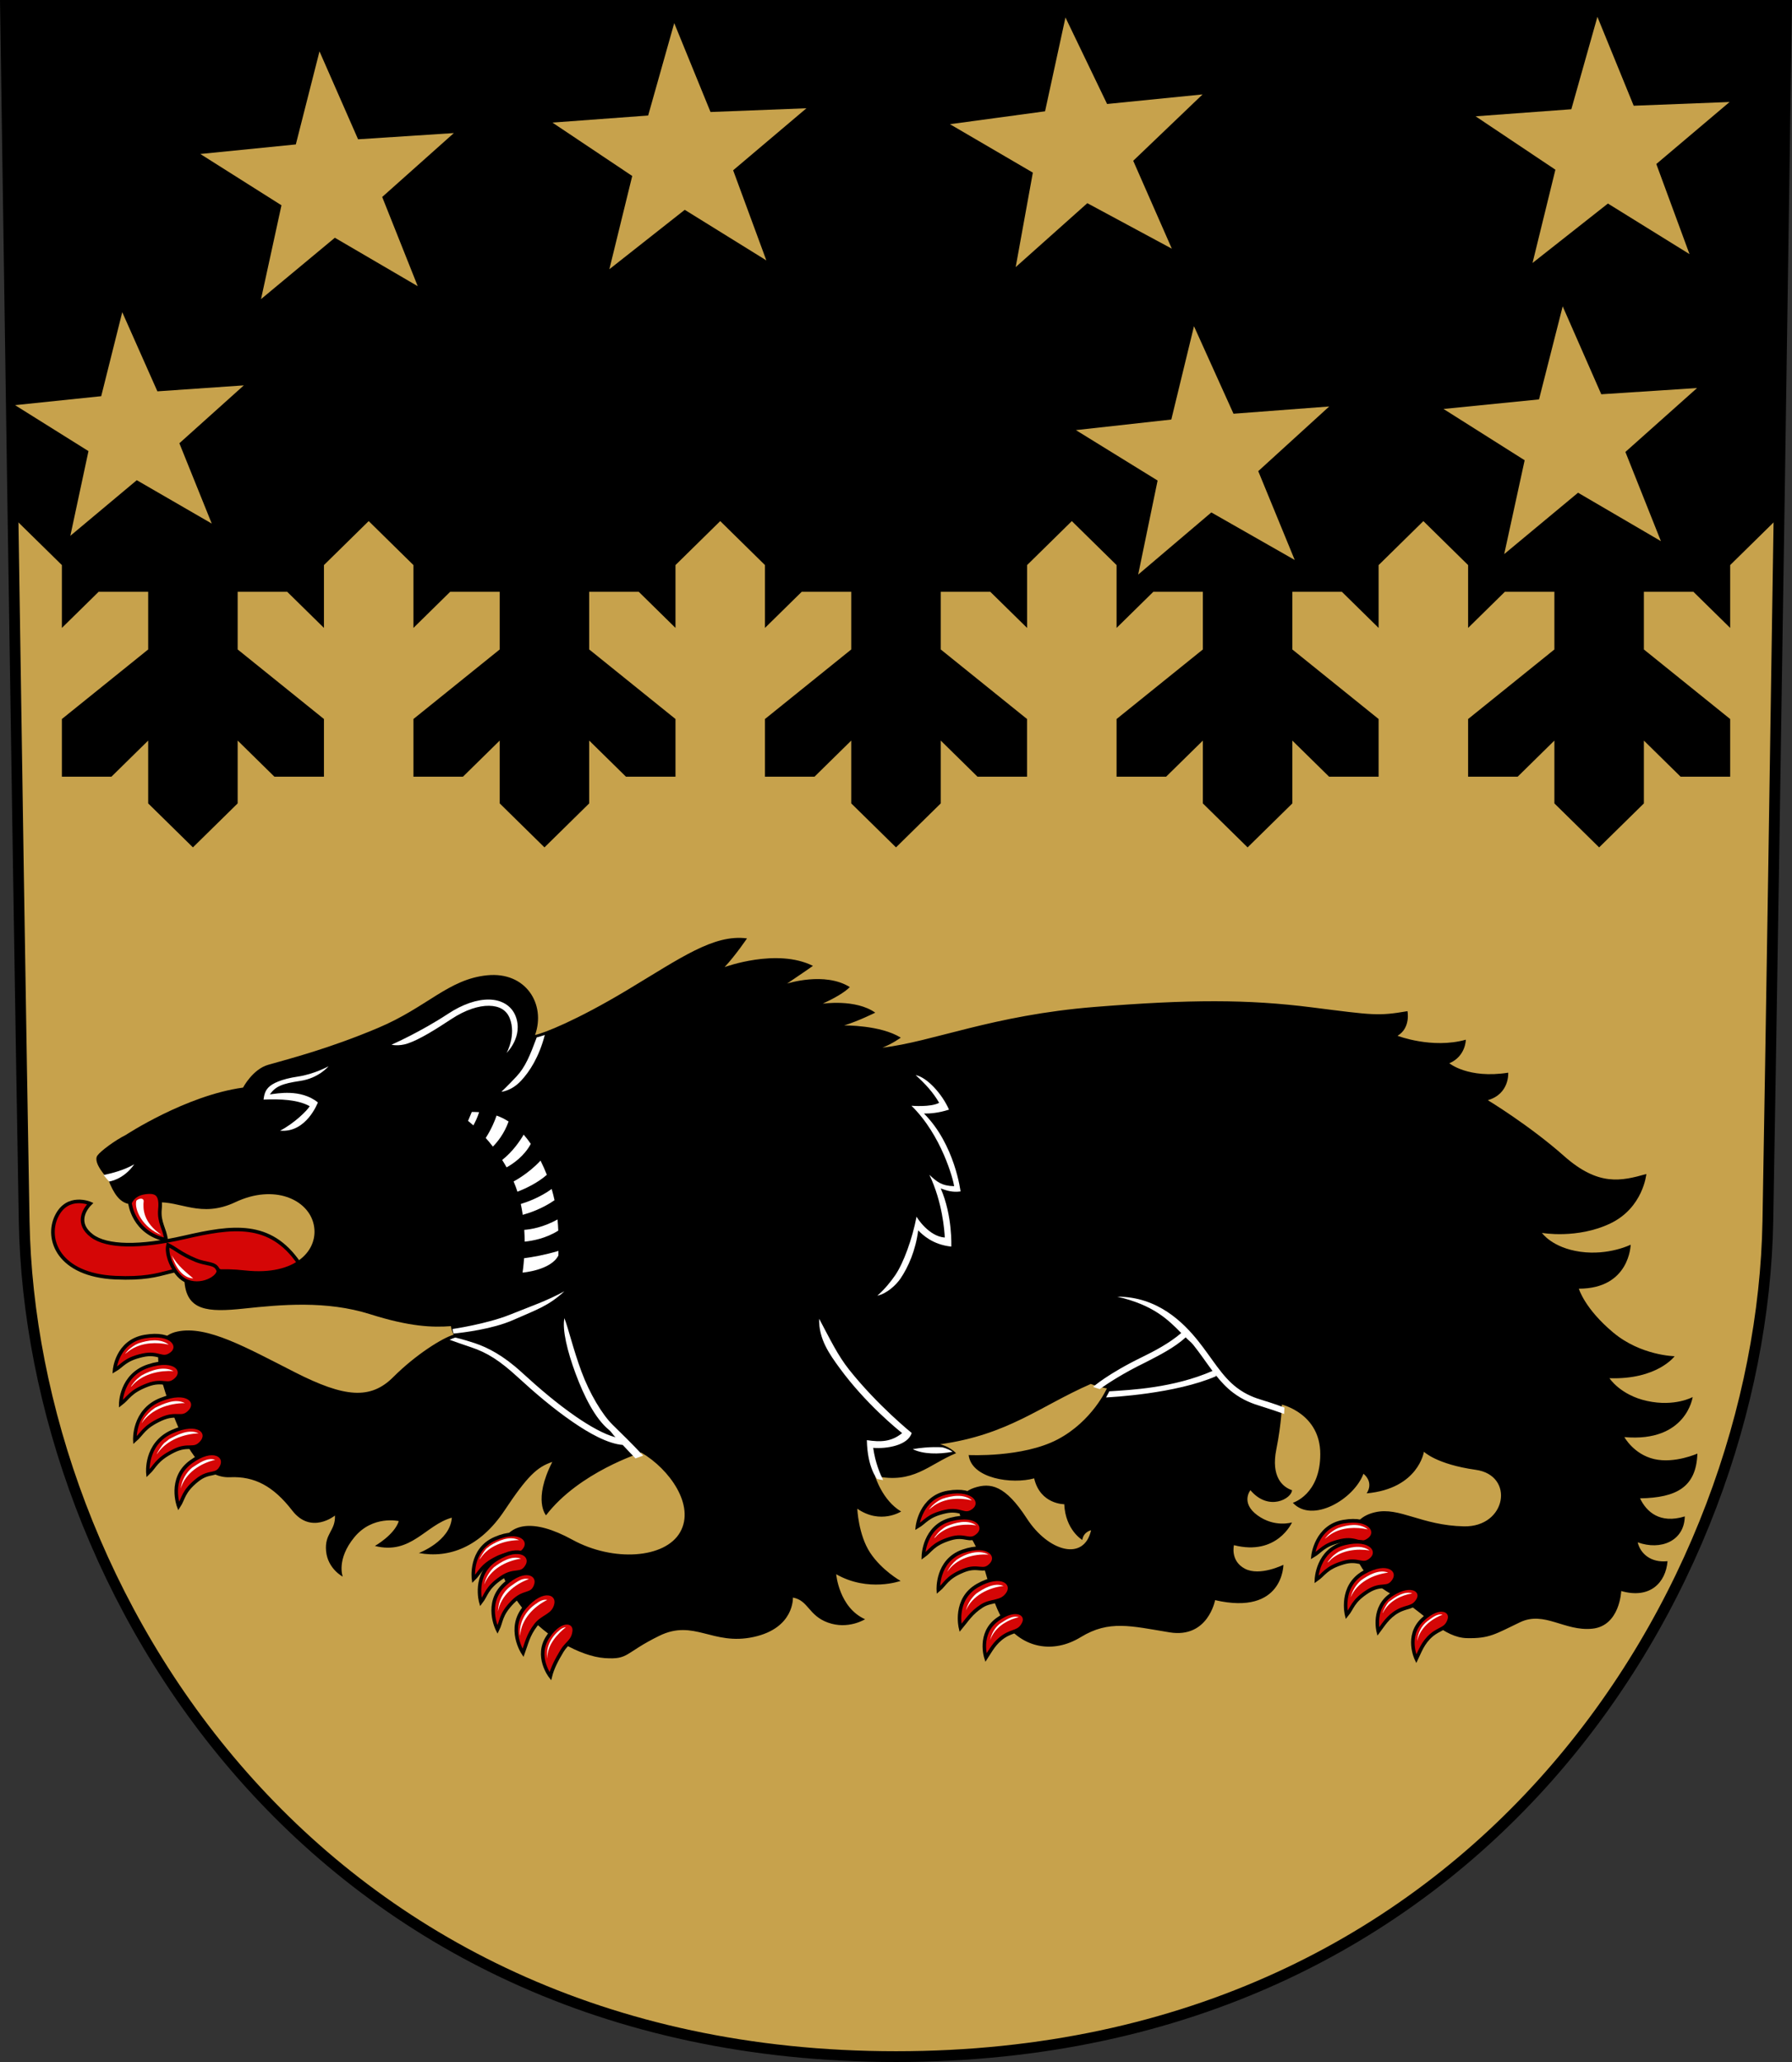<?xml version="1.0" encoding="UTF-8" standalone="no"?>
<svg xmlns:dc="http://purl.org/dc/elements/1.1/" xmlns:cc="http://creativecommons.org/ns#" xmlns:rdf="http://www.w3.org/1999/02/22-rdf-syntax-ns#" xmlns:svg="http://www.w3.org/2000/svg" xmlns="http://www.w3.org/2000/svg" xmlns:sodipodi="http://sodipodi.sourceforge.net/DTD/sodipodi-0.dtd" xmlns:inkscape="http://www.inkscape.org/namespaces/inkscape" width="500" height="575" viewBox="0 0 132.292 152.135" version="1.1" id="svg847" sodipodi:docname="pudasjärvi.svg" inkscape:version="1.0.2 (e86c870879, 2021-01-15, custom)">
  <rect x="0" y="0" width="132.292" height="152.135" fill="#333333" stroke="none"/>
  <defs id="defs841"></defs>
  <g inkscape:label="Layer 1" inkscape:groupmode="layer" id="layer1" transform="translate(-53.92,-50.318)">
    <path style="font-variation-settings:normal;opacity:1;vector-effect:none;fill:#c7a24c;fill-opacity:1;stroke:#000000;stroke-width:0.794;stroke-linecap:butt;stroke-linejoin:miter;stroke-miterlimit:4;stroke-dasharray:none;stroke-dashoffset:0;stroke-opacity:1;stop-color:#000000;stop-opacity:1" d="m 54.323,50.714 c 0,0 0.904,62.744 1.381,89.696 0.476,26.951 21.124,61.646 64.363,61.646 43.239,0 63.886,-34.694 64.363,-61.646 0.476,-26.951 1.381,-89.696 1.381,-89.696 z" id="path844" sodipodi:nodetypes="cszscc"></path>
    <path style="font-variation-settings:normal;opacity:1;vector-effect:none;fill:#000000;fill-opacity:1;stroke:none;stroke-width:0.132;stroke-linecap:butt;stroke-linejoin:miter;stroke-miterlimit:4;stroke-dasharray:none;stroke-dashoffset:0;stroke-opacity:1;stop-color:#000000;stop-opacity:1" d="m 184.95,88.765 -3.303,3.245 v 4.636 l -2.713,-2.665 h -3.657 v 4.255 l 6.37,5.132 v 4.255 h -3.657 l -2.713,-2.665 v 4.636 l -3.303,3.245 -3.303,-3.245 v -4.636 l -2.713,2.665 h -3.657 v -4.255 l 6.37,-5.132 v -4.255 h -3.657 l -2.713,2.665 v -4.636 l -3.303,-3.245 -3.303,3.245 v 4.636 l -2.713,-2.665 h -3.657 v 4.255 l 6.37,5.132 v 4.255 h -3.657 l -2.713,-2.665 v 4.636 l -3.303,3.245 -3.303,-3.245 v -4.636 l -2.713,2.665 h -3.657 v -4.255 l 6.37,-5.132 v -4.255 h -3.657 l -2.713,2.665 v -4.636 l -3.303,-3.245 -3.303,3.245 v 4.636 L 127.026,93.98 h -3.657 v 4.255 l 6.37,5.132 v 4.255 h -3.657 l -2.713,-2.665 v 4.636 l -3.303,3.245 -3.303,-3.245 v -4.636 l -2.713,2.665 h -3.657 v -4.255 l 6.37,-5.132 v -4.255 h -3.657 l -2.713,2.665 v -4.636 l -3.303,-3.245 -3.303,3.245 v 4.636 l -2.713,-2.665 h -3.657 v 4.255 l 6.37,5.132 v 4.255 h -3.657 l -2.713,-2.665 v 4.636 l -3.303,3.245 -3.303,-3.245 v -4.636 l -2.713,2.665 h -3.657 v -4.255 l 6.37,-5.132 v -4.255 h -3.657 l -2.713,2.665 v -4.636 l -3.303,-3.245 -3.303,3.245 v 4.636 l -2.713,-2.665 h -3.657 v 4.255 l 6.37,5.132 v 4.255 h -3.657 l -2.713,-2.665 v 4.636 l -3.303,3.245 -3.303,-3.245 v -4.636 l -2.713,2.665 h -3.657 v -4.255 l 6.37,-5.132 v -4.255 h -3.657 l -2.713,2.665 V 92.01 L 55.182,88.765 54.323,50.714 H 185.809 Z" id="path873" sodipodi:nodetypes="ccccccccccccccccccccccccccccccccccccccccccccccccccccccccccccccccccccccccccccccccccccccccccccccccccccccccccccccc"></path>
    <path sodipodi:type="star" style="opacity:1;fill:#c7a24c;fill-opacity:1;stroke-width:0.118;stroke-linecap:square;stroke-miterlimit:4;stroke-dasharray:none;stroke-dashoffset:10.8;paint-order:markers fill stroke" id="path879" sodipodi:sides="5" sodipodi:cx="96.885201" sodipodi:cy="60.402912" sodipodi:r1="8.8178654" sodipodi:r2="3.5035136" sodipodi:arg1="-1.5707963" sodipodi:arg2="-0.94247777" inkscape:flatsided="false" inkscape:rounded="0" inkscape:randomized="0" d="m 96.885,51.585 2.059,5.983 6.327,0.11 -5.054,3.808 1.851,6.051 -5.183,-3.63 -5.183,3.63 1.851,-6.051 -5.054,-3.808 6.327,-0.11 z" inkscape:transform-center-x="0.12268928" inkscape:transform-center-y="-0.27350481" transform="matrix(1.118,-0.063,0.063,1.118,-7.873,0.454)"></path>
    <path sodipodi:type="star" style="opacity:1;fill:#c7a24c;fill-opacity:1;stroke-width:0.118;stroke-linecap:square;stroke-miterlimit:4;stroke-dasharray:none;stroke-dashoffset:10.8;paint-order:markers fill stroke" id="path881" sodipodi:sides="5" sodipodi:cx="96.885201" sodipodi:cy="60.402912" sodipodi:r1="8.8178654" sodipodi:r2="3.5035136" sodipodi:arg1="-1.5707963" sodipodi:arg2="-0.94247777" inkscape:flatsided="false" inkscape:rounded="0" inkscape:randomized="0" d="m 96.885,51.585 2.059,5.983 6.327,0.11 -5.054,3.808 1.851,6.051 -5.183,-3.63 -5.183,3.63 1.851,-6.051 -5.054,-3.808 6.327,-0.11 z" inkscape:transform-center-x="0.18810147" inkscape:transform-center-y="-0.19868114" transform="matrix(1.116,-0.092,0.092,1.116,-35.363,5.452)"></path>
    <path sodipodi:type="star" style="opacity:1;fill:#c7a24c;fill-opacity:1;stroke-width:0.131;stroke-linecap:square;stroke-miterlimit:4;stroke-dasharray:none;stroke-dashoffset:10.8;paint-order:markers fill stroke" id="path883" sodipodi:sides="5" sodipodi:cx="96.885201" sodipodi:cy="60.402912" sodipodi:r1="8.8178654" sodipodi:r2="3.5035136" sodipodi:arg1="-1.5707963" sodipodi:arg2="-0.94247777" inkscape:flatsided="false" inkscape:rounded="0" inkscape:randomized="0" d="m 96.885,51.585 2.059,5.983 6.327,0.11 -5.054,3.808 1.851,6.051 -5.183,-3.63 -5.183,3.63 1.851,-6.051 -5.054,-3.808 6.327,-0.11 z" inkscape:transform-center-x="0.18035362" inkscape:transform-center-y="-0.16698764" transform="matrix(1.007,-0.087,0.087,1.006,-39.106,29.885)"></path>
    <path sodipodi:type="star" style="opacity:1;fill:#c7a24c;fill-opacity:1;stroke-width:0.118;stroke-linecap:square;stroke-miterlimit:4;stroke-dasharray:none;stroke-dashoffset:10.8;paint-order:markers fill stroke" id="path885" sodipodi:sides="5" sodipodi:cx="96.885201" sodipodi:cy="60.402912" sodipodi:r1="8.8178654" sodipodi:r2="3.5035136" sodipodi:arg1="-1.5707963" sodipodi:arg2="-0.94247777" inkscape:flatsided="false" inkscape:rounded="0" inkscape:randomized="0" d="m 96.885,51.585 2.059,5.983 6.327,0.11 -5.054,3.808 1.851,6.051 -5.183,-3.63 -5.183,3.63 1.851,-6.051 -5.054,-3.808 6.327,-0.11 z" inkscape:transform-center-x="0.27704731" inkscape:transform-center-y="-0.096470014" transform="matrix(1.112,-0.131,0.131,1.112,18.082,6.936)"></path>
    <path sodipodi:type="star" style="opacity:1;fill:#c7a24c;fill-opacity:1;stroke-width:0.118;stroke-linecap:square;stroke-miterlimit:4;stroke-dasharray:none;stroke-dashoffset:10.8;paint-order:markers fill stroke" id="path887" sodipodi:sides="5" sodipodi:cx="96.885201" sodipodi:cy="60.402912" sodipodi:r1="8.8178654" sodipodi:r2="3.5035136" sodipodi:arg1="-1.5707963" sodipodi:arg2="-0.94247777" inkscape:flatsided="false" inkscape:rounded="0" inkscape:randomized="0" d="m 96.885,51.585 2.059,5.983 6.327,0.11 -5.054,3.808 1.851,6.051 -5.183,-3.63 -5.183,3.63 1.851,-6.051 -5.054,-3.808 6.327,-0.11 z" inkscape:transform-center-x="0.12268945" inkscape:transform-center-y="-0.27350481" transform="matrix(1.118,-0.063,0.063,1.118,60.279,-0.009)"></path>
    <path sodipodi:type="star" style="opacity:1;fill:#c7a24c;fill-opacity:1;stroke-width:0.118;stroke-linecap:square;stroke-miterlimit:4;stroke-dasharray:none;stroke-dashoffset:10.8;paint-order:markers fill stroke" id="path889" sodipodi:sides="5" sodipodi:cx="96.885201" sodipodi:cy="60.402912" sodipodi:r1="8.8178654" sodipodi:r2="3.5035136" sodipodi:arg1="-1.5707963" sodipodi:arg2="-0.94247777" inkscape:flatsided="false" inkscape:rounded="0" inkscape:randomized="0" d="m 96.885,51.585 2.059,5.983 6.327,0.11 -5.054,3.808 1.851,6.051 -5.183,-3.63 -5.183,3.63 1.851,-6.051 -5.054,-3.808 6.327,-0.11 z" inkscape:transform-center-x="0.18893603" inkscape:transform-center-y="-0.19773064" transform="matrix(1.116,-0.092,0.092,1.116,56.414,24.264)"></path>
    <path sodipodi:type="star" style="opacity:1;fill:#c7a24c;fill-opacity:1;stroke-width:0.118;stroke-linecap:square;stroke-miterlimit:4;stroke-dasharray:none;stroke-dashoffset:10.8;paint-order:markers fill stroke" id="path891" sodipodi:sides="5" sodipodi:cx="96.885201" sodipodi:cy="60.402912" sodipodi:r1="8.8178654" sodipodi:r2="3.5035136" sodipodi:arg1="-1.5707963" sodipodi:arg2="-0.94247777" inkscape:flatsided="false" inkscape:rounded="0" inkscape:randomized="0" d="m 96.885,51.585 2.059,5.983 6.327,0.11 -5.054,3.808 1.851,6.051 -5.183,-3.63 -5.183,3.63 1.851,-6.051 -5.054,-3.808 6.327,-0.11 z" inkscape:transform-center-x="0.2157794" inkscape:transform-center-y="-0.16692268" transform="matrix(1.115,-0.104,0.104,1.115,28.672,26.945)"></path>
    <path style="font-variation-settings:normal;opacity:1;vector-effect:none;fill:#d50606;fill-opacity:1;stroke:#000000;stroke-width:0.265;stroke-linecap:butt;stroke-linejoin:miter;stroke-miterlimit:4;stroke-dasharray:none;stroke-dashoffset:0;stroke-opacity:1;stop-color:#000000;stop-opacity:1" d="m 75.997,143.522 c -2.144,-3.129 -4.926,-2.723 -8.461,-1.912 -3.306,0.759 -5.742,0.718 -6.838,-0.116 -1.163,-0.885 -0.596,-1.896 -0.116,-2.376 0,0 -1.681,-0.734 -2.492,0.946 -0.811,1.68 0.158,4.332 4.346,4.52 4.189,0.188 3.746,-1.079 7.581,-0.569 0,0 3.082,2.094 5.98,-0.494 z" id="path1596" sodipodi:nodetypes="csscsscc"></path>
    <path style="font-variation-settings:normal;opacity:1;vector-effect:none;fill:#000000;fill-opacity:1;stroke:none;stroke-width:0.132;stroke-linecap:butt;stroke-linejoin:miter;stroke-miterlimit:4;stroke-dasharray:none;stroke-dashoffset:0;stroke-opacity:1;stop-color:#000000;stop-opacity:1" d="m 61.89,137.296 c 0,0 -1.156,-1.179 -0.779,-1.721 0.236,-0.338 1.322,-1.137 2.09,-1.516 0,0 4.431,-2.918 8.662,-3.498 0,0 0.706,-1.352 1.854,-1.68 1.623,-0.464 4.475,-1.19 8.113,-2.723 3.638,-1.533 5.19,-3.596 8.055,-3.882 2.865,-0.286 4.346,2.144 3.535,4.404 0.634,-0.127 3.059,-1.072 6.78,-3.303 3.989,-2.392 6.407,-4.149 8.867,-3.824 0,0 -0.842,1.248 -1.654,2.117 0,0 3.856,-1.422 6.522,-0.089 0,0 -1.04,0.726 -1.91,1.306 0,0 2.779,-0.9 4.633,0.259 -0.406,0.406 -1.132,0.818 -2.001,1.224 0,0 2.443,-0.361 3.877,0.663 0,0 -1.229,0.615 -2.295,0.942 0,0 2.664,-0.041 4.18,0.901 0,0 -0.615,0.451 -1.352,0.738 3.708,-0.428 8.124,-2.399 15.695,-3.005 6.985,-0.558 11.242,-0.57 16.01,0.034 4.543,0.575 4.873,0.651 7.053,0.28 0,0 0.251,1.236 -0.734,1.816 0,0 2.55,0.985 5.042,0.29 0,0 0,1.217 -1.217,1.738 0,0 1.391,1.159 4.346,0.695 0,0 0.116,1.565 -1.507,2.028 0,0 3.071,1.854 5.621,4.114 2.55,2.26 4.231,1.854 6.085,1.333 0,0 -0.232,2.492 -2.666,3.651 -2.434,1.159 -5.042,0.695 -5.042,0.695 0,0 0.753,1.101 2.84,1.391 2.086,0.29 3.709,-0.521 3.709,-0.521 0,0 -0.058,3.245 -3.825,3.245 0,0 0.421,1.471 2.55,3.245 2.038,1.698 4.52,1.738 4.52,1.738 0,0 -1.275,1.738 -4.81,1.622 0,0 0.802,1.249 2.782,1.68 2.045,0.446 3.361,-0.29 3.361,-0.29 0,0 -0.464,3.361 -5.042,2.955 0,0 0.695,1.275 2.202,1.622 1.507,0.348 3.187,-0.406 3.187,-0.406 -0.079,2.481 -1.55,3.258 -4.231,3.303 0.462,0.976 1.447,1.906 3.303,1.333 -0.039,1.816 -1.775,2.531 -3.477,1.912 0.192,0.828 0.97,1.524 2.202,1.391 -0.129,1.574 -1.285,2.813 -3.419,2.202 0,0 -0.093,2.575 -2.142,2.78 -2.049,0.205 -3.527,-1.335 -5.33,-0.475 -1.803,0.86 -2.251,1.212 -3.931,1.171 -1.68,-0.041 -3.105,-1.758 -4.437,-2.569 -1.333,-0.811 -2.782,-1.449 -3.593,-3.129 -0.811,-1.68 -0.522,-3.187 1.275,-3.593 1.797,-0.406 3.403,0.979 6.549,1.043 3.146,0.064 3.767,-3.766 0.869,-4.172 -2.898,-0.406 -3.825,-1.333 -3.825,-1.333 0,0 -0.406,2.723 -4.231,3.071 0,0 0.58,-0.753 -0.232,-1.449 -0.711,1.899 -3.789,3.686 -5.216,2.144 0,0 2.028,-0.596 2.028,-3.593 0,-2.997 -2.84,-3.651 -2.84,-3.651 0,0 0,1.275 -0.406,3.303 -0.406,2.028 0.464,2.781 1.159,3.013 -0.02,0.61 -1.715,1.602 -3.071,0 0,0 -0.753,0.927 0.522,1.854 1.275,0.927 2.55,0.522 2.55,0.522 0,0 -1.101,2.492 -4.288,1.68 0,0 -0.29,1.159 0.811,1.738 1.101,0.579 2.84,-0.29 2.84,-0.29 0,0 0,3.766 -5.042,2.608 0,0 -0.522,2.839 -3.361,2.376 -2.84,-0.464 -4.462,-0.927 -6.549,0.348 -2.086,1.275 -4.288,0.753 -5.563,-0.985 -1.275,-1.738 -1.275,-4.404 -2.608,-6.432 -1.333,-2.028 -0.927,-3.187 0.29,-3.593 1.217,-0.406 2.303,-0.19 3.893,2.26 1.589,2.45 4.221,3.187 4.742,0.869 0,0 -0.56,0.106 -0.647,0.715 0,0 -1.246,-0.724 -1.333,-2.636 0,0 -1.771,0.019 -2.222,-1.907 -1.638,0.452 -4.627,0.021 -4.835,-1.721 0,0 3.975,0.205 6.557,-1.147 2.582,-1.352 3.647,-3.77 3.647,-3.77 0,0 -0.533,-0.082 -1.188,-0.328 -3.768,1.647 -6.083,3.744 -11.132,4.452 0,0 0.656,0.123 1.188,0.656 -2.03,0.83 -3.137,2.296 -5.983,1.68 0,0 0.533,1.803 1.926,2.622 0,0 -1.516,0.983 -3.237,-0.205 0,0 0.082,1.926 0.943,3.237 0.861,1.311 2.254,2.09 2.254,2.09 0,0 -2.377,0.86 -4.753,-0.492 0,0 0.205,2.458 2.131,3.319 0,0 -1.248,0.791 -2.746,0.246 -1.443,-0.525 -1.434,-1.639 -2.582,-1.844 0,0 0.123,2.254 -2.909,2.909 -3.032,0.656 -4.385,-1.352 -6.966,-0.082 -2.582,1.27 -2.213,1.762 -4.016,1.639 -1.803,-0.123 -4.385,-1.598 -5.819,-3.36 -1.434,-1.762 -2.418,-3.647 -1.803,-5.081 0.615,-1.434 2.254,-1.926 5.245,-0.287 2.991,1.639 6.843,1.393 7.95,-0.574 1.106,-1.967 -0.779,-4.63 -2.869,-5.859 0,0 -4.604,1.439 -7.038,4.626 0,0 -0.985,-1.101 0.464,-3.94 -1.132,0.377 -1.843,1.051 -3.535,3.593 -1.805,2.711 -4.115,3.535 -6.317,3.129 0,0 2.318,-0.869 2.434,-2.608 -1.941,0.535 -3.013,2.768 -5.679,2.086 0,0 1.436,-0.809 1.764,-1.833 0,0 -1.926,-0.451 -3.278,1.188 -1.352,1.639 -0.861,2.909 -0.861,2.909 0,0 -1.106,-0.574 -1.229,-1.885 -0.123,-1.311 0.697,-1.475 0.656,-2.622 0,0 -1.762,1.434 -3.155,-0.369 -1.393,-1.803 -2.787,-2.54 -4.59,-2.458 -1.803,0.082 -3.137,-1.768 -4.238,-4.723 -1.101,-2.955 -1.854,-5.563 0.348,-6.026 2.202,-0.464 5.042,1.159 8.693,3.013 3.651,1.854 5.563,2.028 7.244,0.348 1.681,-1.68 3.651,-2.897 4.462,-3.129 0,0 -0.17,-0.283 -0.201,-0.63 -1.354,0.104 -3.042,0.045 -5.961,-0.879 -3.247,-1.027 -6.6,-0.706 -9.305,-0.419 -2.705,0.287 -4.293,0.181 -4.416,-2.114 0,0 0.738,-1.106 4.508,-0.697 3.77,0.41 5.45,-1.557 5.04,-3.401 -0.41,-1.844 -2.921,-2.987 -5.778,-1.639 -2.564,1.21 -4.076,-0.124 -5.857,0.024 -1.781,0.148 -2.639,0.673 -3.554,-1.745 z" id="path1568" sodipodi:nodetypes="csccszscsccccccccccssccccccscscsccsccsccsccccccssssssssccccscsccsccsccsssssscccccscccccccscccscssssssscccsccccscscssssssccsscsssssc"></path>
    <path style="font-variation-settings:normal;opacity:1;vector-effect:none;fill:#d50606;fill-opacity:1;stroke:#000000;stroke-width:0.265;stroke-linecap:butt;stroke-linejoin:miter;stroke-miterlimit:4;stroke-dasharray:none;stroke-dashoffset:0;stroke-opacity:1;stop-color:#000000;stop-opacity:1" d="m 63.515,139.086 c 0,0 0.246,2.213 2.664,2.704 -0.088,-0.799 -0.545,-1.263 -0.451,-2.254 0.106,-1.118 -0.265,-1.366 -1.147,-1.229 -0.882,0.137 -1.065,0.778 -1.065,0.778 z m 2.814,3.087 c -0.194,0.679 0.401,2.136 1.202,2.581 1.203,0.669 2.682,-0.258 2.486,-0.738 -0.227,-0.555 -0.812,-0.372 -1.68,-0.738 -1.079,-0.454 -1.436,-0.827 -2.008,-1.106 z" id="path1581" sodipodi:nodetypes="ccszccsssc"></path>
    <g id="g1609" transform="matrix(1.156,0,0,1.156,-8.498,-7.926)" style="stroke-width:0.229;stroke-miterlimit:4;stroke-dasharray:none">
      <g id="g1604" style="stroke-width:0.229;stroke-miterlimit:4;stroke-dasharray:none">
        <path style="font-variation-settings:normal;opacity:1;vector-effect:none;fill:#d50606;fill-opacity:1;stroke:#000000;stroke-width:0.229;stroke-linecap:butt;stroke-linejoin:miter;stroke-miterlimit:4;stroke-dasharray:none;stroke-dashoffset:0;stroke-opacity:1;stop-color:#000000;stop-opacity:1" d="m 63.243,135.689 c 1.79,-0.306 2.305,0.651 1.704,1.102 -0.601,0.451 -0.791,-0.14 -1.842,0.094 -1.155,0.257 -1.27,0.65 -1.795,0.95 0,0 0.144,-1.841 1.934,-2.146 z" id="path1598" sodipodi:nodetypes="ssscs"></path>
      </g>
      <g id="g1615" transform="matrix(0.997,-0.15,0.077,0.991,-10.034,12.59)" style="stroke-width:0.229;stroke-miterlimit:4;stroke-dasharray:none">
        <path style="font-variation-settings:normal;opacity:1;vector-effect:none;fill:#d50606;fill-opacity:1;stroke:#000000;stroke-width:0.229;stroke-linecap:butt;stroke-linejoin:miter;stroke-miterlimit:4;stroke-dasharray:none;stroke-dashoffset:0;stroke-opacity:1;stop-color:#000000;stop-opacity:1" d="m 63.243,135.689 c 1.79,-0.306 2.305,0.651 1.704,1.102 -0.601,0.451 -0.791,-0.14 -1.842,0.094 -1.155,0.257 -1.27,0.65 -1.795,0.95 0,0 0.144,-1.841 1.934,-2.146 z" id="path1611" sodipodi:nodetypes="ssscs"></path>
      </g>
      <g id="g1621" transform="matrix(1.01,-0.22,0.145,1.009,-19.302,16.723)" style="stroke-width:0.223;stroke-miterlimit:4;stroke-dasharray:none">
        <path style="font-variation-settings:normal;opacity:1;vector-effect:none;fill:#d50606;fill-opacity:1;stroke:#000000;stroke-width:0.223;stroke-linecap:butt;stroke-linejoin:miter;stroke-miterlimit:4;stroke-dasharray:none;stroke-dashoffset:0;stroke-opacity:1;stop-color:#000000;stop-opacity:1" d="m 63.243,135.689 c 1.79,-0.306 2.305,0.651 1.704,1.102 -0.601,0.451 -0.791,-0.14 -1.842,0.094 -1.155,0.257 -1.27,0.65 -1.795,0.95 0,0 0.144,-1.841 1.934,-2.146 z" id="path1617" sodipodi:nodetypes="ssscs"></path>
      </g>
      <g id="g1627" transform="matrix(0.999,-0.262,0.187,1.002,-23.583,22.375)" style="stroke-width:0.223;stroke-miterlimit:4;stroke-dasharray:none">
        <path style="font-variation-settings:normal;opacity:1;vector-effect:none;fill:#d50606;fill-opacity:1;stroke:#000000;stroke-width:0.223;stroke-linecap:butt;stroke-linejoin:miter;stroke-miterlimit:4;stroke-dasharray:none;stroke-dashoffset:0;stroke-opacity:1;stop-color:#000000;stop-opacity:1" d="m 63.243,135.689 c 1.79,-0.306 2.305,0.651 1.704,1.102 -0.601,0.451 -0.791,-0.14 -1.842,0.094 -1.155,0.257 -1.27,0.65 -1.795,0.95 0,0 0.144,-1.841 1.934,-2.146 z" id="path1623" sodipodi:nodetypes="ssscs"></path>
      </g>
      <g id="g1633" transform="matrix(0.878,-0.431,0.431,0.927,-47.834,45.172)" style="stroke-width:0.229;stroke-miterlimit:4;stroke-dasharray:none">
        <path style="font-variation-settings:normal;opacity:1;vector-effect:none;fill:#d50606;fill-opacity:1;stroke:#000000;stroke-width:0.229;stroke-linecap:butt;stroke-linejoin:miter;stroke-miterlimit:4;stroke-dasharray:none;stroke-dashoffset:0;stroke-opacity:1;stop-color:#000000;stop-opacity:1" d="m 63.243,135.689 c 1.79,-0.306 2.305,0.651 1.704,1.102 -0.601,0.451 -0.791,-0.14 -1.842,0.094 -1.155,0.257 -1.27,0.65 -1.795,0.95 0,0 0.144,-1.841 1.934,-2.146 z" id="path1629" sodipodi:nodetypes="ssscs"></path>
      </g>
      <g id="g1633-0" transform="matrix(0.952,-0.225,0.215,1,-3.769,27.13)" style="stroke-width:0.229;stroke-miterlimit:4;stroke-dasharray:none">
        <path style="font-variation-settings:normal;opacity:1;vector-effect:none;fill:#d50606;fill-opacity:1;stroke:#000000;stroke-width:0.229;stroke-linecap:butt;stroke-linejoin:miter;stroke-miterlimit:4;stroke-dasharray:none;stroke-dashoffset:0;stroke-opacity:1;stop-color:#000000;stop-opacity:1" d="m 63.243,135.689 c 1.79,-0.306 2.305,0.651 1.704,1.102 -0.601,0.451 -0.791,-0.14 -1.842,0.094 -1.155,0.257 -1.27,0.65 -1.795,0.95 0,0 0.144,-1.841 1.934,-2.146 z" id="path1629-5" sodipodi:nodetypes="ssscs"></path>
      </g>
      <g id="g1667" transform="matrix(0.911,-0.358,0.354,0.959,-19.945,42.409)" style="stroke-width:0.229;stroke-miterlimit:4;stroke-dasharray:none">
        <path style="font-variation-settings:normal;opacity:1;vector-effect:none;fill:#d50606;fill-opacity:1;stroke:#000000;stroke-width:0.229;stroke-linecap:butt;stroke-linejoin:miter;stroke-miterlimit:4;stroke-dasharray:none;stroke-dashoffset:0;stroke-opacity:1;stop-color:#000000;stop-opacity:1" d="m 63.243,135.689 c 1.79,-0.306 2.305,0.651 1.704,1.102 -0.601,0.451 -0.791,-0.14 -1.842,0.094 -1.155,0.257 -1.27,0.65 -1.795,0.95 0,0 0.144,-1.841 1.934,-2.146 z" id="path1663" sodipodi:nodetypes="ssscs"></path>
      </g>
      <g id="g1673" transform="matrix(0.824,-0.527,0.533,0.872,-38.219,66.517)" style="stroke-width:0.229;stroke-miterlimit:4;stroke-dasharray:none">
        <path style="font-variation-settings:normal;opacity:1;vector-effect:none;fill:#d50606;fill-opacity:1;stroke:#000000;stroke-width:0.229;stroke-linecap:butt;stroke-linejoin:miter;stroke-miterlimit:4;stroke-dasharray:none;stroke-dashoffset:0;stroke-opacity:1;stop-color:#000000;stop-opacity:1" d="m 63.243,135.689 c 1.79,-0.306 2.305,0.651 1.704,1.102 -0.601,0.451 -0.791,-0.14 -1.842,0.094 -1.155,0.257 -1.27,0.65 -1.795,0.95 0,0 0.144,-1.841 1.934,-2.146 z" id="path1669" sodipodi:nodetypes="ssscs"></path>
      </g>
      <g id="g1679" transform="matrix(0.759,-0.618,0.629,0.806,-45.835,82.678)" style="stroke-width:0.229;stroke-miterlimit:4;stroke-dasharray:none">
        <path style="font-variation-settings:normal;opacity:1;vector-effect:none;fill:#d50606;fill-opacity:1;stroke:#000000;stroke-width:0.229;stroke-linecap:butt;stroke-linejoin:miter;stroke-miterlimit:4;stroke-dasharray:none;stroke-dashoffset:0;stroke-opacity:1;stop-color:#000000;stop-opacity:1" d="m 63.243,135.689 c 1.79,-0.306 2.305,0.651 1.704,1.102 -0.601,0.451 -1.129,0.03 -1.863,0.194 -0.807,0.18 -1.249,0.55 -1.774,0.85 0,0 0.144,-1.841 1.934,-2.146 z" id="path1675" sodipodi:nodetypes="ssscs"></path>
      </g>
      <g id="g1685" transform="matrix(0.582,-0.598,0.612,0.621,-30.85,108.391)" style="stroke-width:0.268;stroke-miterlimit:4;stroke-dasharray:none">
        <path style="font-variation-settings:normal;opacity:1;vector-effect:none;fill:#d50606;fill-opacity:1;stroke:#000000;stroke-width:0.268;stroke-linecap:butt;stroke-linejoin:miter;stroke-miterlimit:4;stroke-dasharray:none;stroke-dashoffset:0;stroke-opacity:1;stop-color:#000000;stop-opacity:1" d="m 63.243,135.689 c 1.79,-0.306 2.305,0.651 1.704,1.102 -0.601,0.451 -1.013,0.204 -1.721,0.361 -0.779,0.173 -1.471,0.381 -1.996,0.681 0,0 0.223,-1.84 2.013,-2.145 z" id="path1681" sodipodi:nodetypes="ssscs"></path>
      </g>
      <g id="g1633-0-5" transform="matrix(0.978,0.007,-0.028,1.022,56.477,6.524)" style="stroke-width:0.229;stroke-miterlimit:4;stroke-dasharray:none">
        <path style="font-variation-settings:normal;opacity:1;vector-effect:none;fill:#d50606;fill-opacity:1;stroke:#000000;stroke-width:0.229;stroke-linecap:butt;stroke-linejoin:miter;stroke-miterlimit:4;stroke-dasharray:none;stroke-dashoffset:0;stroke-opacity:1;stop-color:#000000;stop-opacity:1" d="m 63.243,135.689 c 1.79,-0.306 2.305,0.651 1.704,1.102 -0.601,0.451 -0.791,-0.14 -1.842,0.094 -1.155,0.257 -1.27,0.65 -1.795,0.95 0,0 0.144,-1.841 1.934,-2.146 z" id="path1629-5-7" sodipodi:nodetypes="ssscs"></path>
      </g>
      <g id="g1719" transform="matrix(0.975,-0.075,0.057,1.021,45.327,13.566)" style="stroke-width:0.229;stroke-miterlimit:4;stroke-dasharray:none">
        <path style="font-variation-settings:normal;opacity:1;vector-effect:none;fill:#d50606;fill-opacity:1;stroke:#000000;stroke-width:0.229;stroke-linecap:butt;stroke-linejoin:miter;stroke-miterlimit:4;stroke-dasharray:none;stroke-dashoffset:0;stroke-opacity:1;stop-color:#000000;stop-opacity:1" d="m 63.243,135.689 c 1.79,-0.306 2.305,0.651 1.704,1.102 -0.601,0.451 -0.791,-0.14 -1.842,0.094 -1.155,0.257 -1.27,0.65 -1.795,0.95 0,0 0.144,-1.841 1.934,-2.146 z" id="path1715" sodipodi:nodetypes="ssscs"></path>
      </g>
      <g id="g1725" transform="matrix(0.966,-0.154,0.14,1.013,35.394,21.684)" style="stroke-width:0.229;stroke-miterlimit:4;stroke-dasharray:none">
        <path style="font-variation-settings:normal;opacity:1;vector-effect:none;fill:#d50606;fill-opacity:1;stroke:#000000;stroke-width:0.229;stroke-linecap:butt;stroke-linejoin:miter;stroke-miterlimit:4;stroke-dasharray:none;stroke-dashoffset:0;stroke-opacity:1;stop-color:#000000;stop-opacity:1" d="m 63.243,135.689 c 1.79,-0.306 2.305,0.651 1.704,1.102 -0.601,0.451 -0.791,-0.14 -1.842,0.094 -1.155,0.257 -1.27,0.65 -1.795,0.95 0,0 0.144,-1.841 1.934,-2.146 z" id="path1721" sodipodi:nodetypes="ssscs"></path>
      </g>
      <g id="g1679-6" transform="matrix(0.923,-0.325,0.319,0.971,14.775,40.372)" style="stroke-width:0.229;stroke-miterlimit:4;stroke-dasharray:none">
        <path style="font-variation-settings:normal;opacity:1;vector-effect:none;fill:#d50606;fill-opacity:1;stroke:#000000;stroke-width:0.229;stroke-linecap:butt;stroke-linejoin:miter;stroke-miterlimit:4;stroke-dasharray:none;stroke-dashoffset:0;stroke-opacity:1;stop-color:#000000;stop-opacity:1" d="m 63.243,135.689 c 1.79,-0.306 2.305,0.651 1.704,1.102 -0.601,0.451 -1.129,0.03 -1.863,0.194 -0.807,0.18 -1.249,0.55 -1.774,0.85 0,0 0.144,-1.841 1.934,-2.146 z" id="path1675-7" sodipodi:nodetypes="ssscs"></path>
      </g>
      <g id="g1685-3" transform="matrix(0.75,-0.366,0.366,0.791,20.589,69.57)" style="stroke-width:0.268;stroke-miterlimit:4;stroke-dasharray:none">
        <path style="font-variation-settings:normal;opacity:1;vector-effect:none;fill:#d50606;fill-opacity:1;stroke:#000000;stroke-width:0.268;stroke-linecap:butt;stroke-linejoin:miter;stroke-miterlimit:4;stroke-dasharray:none;stroke-dashoffset:0;stroke-opacity:1;stop-color:#000000;stop-opacity:1" d="m 63.243,135.689 c 1.79,-0.306 2.305,0.651 1.704,1.102 -0.601,0.451 -0.929,0.107 -1.779,0.209 -0.85,0.102 -1.413,0.534 -1.938,0.834 0,0 0.223,-1.84 2.013,-2.145 z" id="path1681-8" sodipodi:nodetypes="sszcs"></path>
      </g>
      <g id="g1633-0-5-4" transform="matrix(0.978,0.007,-0.028,1.022,81.743,8.386)" style="stroke-width:0.229;stroke-miterlimit:4;stroke-dasharray:none">
        <path style="font-variation-settings:normal;opacity:1;vector-effect:none;fill:#d50606;fill-opacity:1;stroke:#000000;stroke-width:0.229;stroke-linecap:butt;stroke-linejoin:miter;stroke-miterlimit:4;stroke-dasharray:none;stroke-dashoffset:0;stroke-opacity:1;stop-color:#000000;stop-opacity:1" d="m 63.243,135.689 c 1.79,-0.306 2.305,0.651 1.704,1.102 -0.601,0.451 -0.791,-0.14 -1.842,0.094 -1.155,0.257 -1.27,0.65 -1.795,0.95 0,0 0.144,-1.841 1.934,-2.146 z" id="path1629-5-7-0" sodipodi:nodetypes="ssscs"></path>
      </g>
      <g id="g1837" transform="matrix(0.976,-0.063,0.045,1.021,72.019,14.337)" style="stroke-width:0.229;stroke-miterlimit:4;stroke-dasharray:none">
        <path style="font-variation-settings:normal;opacity:1;vector-effect:none;fill:#d50606;fill-opacity:1;stroke:#000000;stroke-width:0.229;stroke-linecap:butt;stroke-linejoin:miter;stroke-miterlimit:4;stroke-dasharray:none;stroke-dashoffset:0;stroke-opacity:1;stop-color:#000000;stop-opacity:1" d="m 63.243,135.689 c 1.79,-0.306 2.305,0.651 1.704,1.102 -0.601,0.451 -0.791,-0.14 -1.842,0.094 -1.155,0.257 -1.27,0.65 -1.795,0.95 0,0 0.144,-1.841 1.934,-2.146 z" id="path1833" sodipodi:nodetypes="ssscs"></path>
      </g>
      <g id="g1843" transform="matrix(0.922,-0.328,0.323,0.97,38.944,39.874)" style="stroke-width:0.229;stroke-miterlimit:4;stroke-dasharray:none">
        <path style="font-variation-settings:normal;opacity:1;vector-effect:none;fill:#d50606;fill-opacity:1;stroke:#000000;stroke-width:0.229;stroke-linecap:butt;stroke-linejoin:miter;stroke-miterlimit:4;stroke-dasharray:none;stroke-dashoffset:0;stroke-opacity:1;stop-color:#000000;stop-opacity:1" d="m 63.243,135.689 c 1.79,-0.306 2.305,0.651 1.704,1.102 -0.601,0.451 -0.791,-0.14 -1.842,0.094 -1.155,0.257 -1.27,0.65 -1.795,0.95 0,0 0.144,-1.841 1.934,-2.146 z" id="path1839" sodipodi:nodetypes="ssscs"></path>
      </g>
      <g id="g1685-3-9" transform="matrix(0.772,-0.317,0.315,0.813,51.324,61.87)" style="stroke-width:0.268;stroke-miterlimit:4;stroke-dasharray:none">
        <path style="font-variation-settings:normal;opacity:1;vector-effect:none;fill:#d50606;fill-opacity:1;stroke:#000000;stroke-width:0.268;stroke-linecap:butt;stroke-linejoin:miter;stroke-miterlimit:4;stroke-dasharray:none;stroke-dashoffset:0;stroke-opacity:1;stop-color:#000000;stop-opacity:1" d="m 63.243,135.689 c 1.79,-0.306 2.305,0.651 1.704,1.102 -0.601,0.451 -0.929,0.107 -1.779,0.209 -0.85,0.102 -1.413,0.534 -1.938,0.834 0,0 0.223,-1.84 2.013,-2.145 z" id="path1681-8-8" sodipodi:nodetypes="sszcs"></path>
      </g>
      <g id="g1890" transform="matrix(0.696,-0.46,0.466,0.737,37.594,82.844)" style="stroke-width:0.268;stroke-miterlimit:4;stroke-dasharray:none">
        <path style="font-variation-settings:normal;opacity:1;vector-effect:none;fill:#d50606;fill-opacity:1;stroke:#000000;stroke-width:0.268;stroke-linecap:butt;stroke-linejoin:miter;stroke-miterlimit:4;stroke-dasharray:none;stroke-dashoffset:0;stroke-opacity:1;stop-color:#000000;stop-opacity:1" d="m 63.243,135.689 c 1.79,-0.306 2.305,0.651 1.704,1.102 -0.601,0.451 -0.929,0.107 -1.779,0.209 -0.85,0.102 -1.413,0.534 -1.938,0.834 0,0 0.223,-1.84 2.013,-2.145 z" id="path1886" sodipodi:nodetypes="sszcs"></path>
      </g>
      <path id="path1892" style="color:#000000;font-style:normal;font-variant:normal;font-weight:normal;font-stretch:normal;font-size:medium;line-height:normal;font-family:sans-serif;font-variant-ligatures:normal;font-variant-position:normal;font-variant-caps:normal;font-variant-numeric:normal;font-variant-alternates:normal;font-variant-east-asian:normal;font-feature-settings:normal;font-variation-settings:normal;text-indent:0;text-align:start;text-decoration:none;text-decoration-line:none;text-decoration-style:solid;text-decoration-color:#000000;letter-spacing:normal;word-spacing:normal;text-transform:none;writing-mode:lr-tb;direction:ltr;text-orientation:mixed;dominant-baseline:auto;baseline-shift:baseline;text-anchor:start;white-space:normal;shape-padding:0;shape-margin:0;inline-size:0;clip-rule:nonzero;display:inline;overflow:visible;visibility:visible;opacity:1;isolation:auto;mix-blend-mode:normal;color-interpolation:sRGB;color-interpolation-filters:linearRGB;solid-color:#000000;solid-opacity:1;vector-effect:none;fill:#ffffff;fill-opacity:1;fill-rule:nonzero;stroke:none;stroke-width:0.865;stroke-linecap:butt;stroke-linejoin:miter;stroke-miterlimit:4;stroke-dasharray:none;stroke-dashoffset:0;stroke-opacity:1;color-rendering:auto;image-rendering:auto;shape-rendering:auto;text-rendering:auto;enable-background:accumulate;stop-color:#000000;stop-opacity:1" d="m 321.629,430.865 c -2.91,-0.048 -6.355,1.1 -9.869,3.412 -6.782,4.462 -13.662,7.463 -13.662,7.463 0,0 1.705,0.444 3.914,-0.295 2.842,-0.951 6.686,-3.361 10.566,-5.914 3.325,-2.187 6.54,-3.207 9.029,-3.166 2.489,0.042 4.197,1.032 4.982,2.996 1.625,4.064 -0.746,8.361 -0.746,8.361 0,0 4.114,-3.987 2.141,-8.922 -1.014,-2.534 -3.446,-3.887 -6.355,-3.936 z m 13.418,8.521 c -0.846,0.299 -1.542,0.516 -1.949,0.598 -1.615,4.312 -2.72,7.102 -4.877,9.41 -2.157,2.308 -3.635,3.68 -3.635,3.68 0,0 2.393,-0.149 4.734,-2.654 2.053,-2.197 4.331,-5.692 5.727,-11.033 z m -52.125,7.549 c 0,0 -3.437,1.906 -7.387,2.484 -3.95,0.578 -6.188,1.663 -7.078,2.609 -0.845,0.862 -1.035,1.79 -1.195,2.932 4.095,-0.167 8.225,-0.009 11.125,1.586 -0.521,0.986 -3.772,4.182 -7.133,5.895 6.363,0.596 9.104,-6.801 9.104,-6.801 -4.141,-3.328 -9.823,-2.132 -11.578,-1.928 1.393,-1.923 2.864,-2.589 7.336,-3.252 4.472,-0.663 6.807,-3.525 6.807,-3.525 z m 141.486,2.121 c 2.357,2.134 4.205,4.145 5.668,6.68 -2.024,1.105 -6.672,0.707 -6.672,0.707 7.262,7.085 10.099,17.861 10.287,19.371 -2.93,-0.063 -4.157,-1.012 -5.969,-2.75 3.168,6.677 3.628,13.456 3.713,15.115 -3.804,-0.235 -6.733,-4.769 -6.801,-5.039 -1.017,5.346 -3.153,11.196 -5.121,14.082 -0.984,1.443 -2.469,3.325 -4.33,4.967 2.352,-0.524 4.53,-2.595 5.57,-4.121 1.89,-2.772 3.657,-6.814 4.273,-11.611 1.029,1.032 3.449,3.439 7.979,3.906 0,0 0.334,-7.376 -2.547,-14.004 1.429,0.506 2.758,0.989 4.773,0.719 0,0 -1.36,-11.33 -8.816,-18.76 1.447,0.026 3.555,-0.137 6.035,-0.945 -1.607,-3.681 -5.231,-7.762 -8.043,-8.316 z m -106.959,8.881 -0.9,2.158 c 0,0 0.499,0.38 1.281,1.078 0.437,-0.789 0.956,-1.839 1.389,-3.184 -0.644,-0.038 -1.248,-0.053 -1.77,-0.053 z m 5.971,0.869 c -0.456,1.366 -1.268,3.303 -2.613,5.395 0.556,0.629 1.129,1.307 1.725,2.08 1.095,-1.1 2.732,-3.102 3.787,-6.045 -0.99,-0.633 -1.963,-1.099 -2.898,-1.43 z m 6.531,4.596 c -0.871,1.481 -2.632,4.107 -5.178,6.096 0.36,0.573 0.717,1.164 1.066,1.789 1.604,-0.891 4.232,-2.701 5.834,-5.662 -0.569,-0.825 -1.143,-1.566 -1.723,-2.223 z m 4.066,6.252 c -3.031,3.261 -6.492,5.02 -6.492,5.02 0.356,0.807 0.652,1.636 0.924,2.473 1.963,-0.763 4.849,-2.099 7.088,-4.074 -0.436,-1.115 -0.941,-2.256 -1.52,-3.418 z m -97.904,0.881 c -2.353,1.385 -5.372,2.169 -7.377,2.594 0.668,0.892 1.309,1.559 1.309,1.559 0,0 3.433,-0.385 6.068,-4.152 z m 100.59,5.955 c -2.782,2.007 -5.818,3.116 -7.445,3.611 0.192,0.876 0.343,1.747 0.469,2.613 1.52,-0.416 4.702,-1.457 7.66,-3.521 -0.189,-0.877 -0.416,-1.78 -0.684,-2.703 z m 1.408,7.342 c -3.419,1.89 -6.391,2.381 -8.014,2.5 0.06,0.984 0.092,1.94 0.096,2.838 1.755,-0.173 5.106,-0.745 8.096,-2.656 -0.035,-0.857 -0.084,-1.734 -0.178,-2.682 z m 0.219,7.57 c -3.364,1.008 -6.365,1.516 -8.281,1.764 -0.151,2.08 -0.363,3.463 -0.363,3.463 0,0 6.839,-0.541 8.639,-4.141 0,-0.299 0.002,-0.753 0.006,-1.086 z m 1.432,9.725 c -4.428,2.391 -7.532,3.393 -13.15,5.646 -5.618,2.253 -13.805,3.439 -13.805,3.439 0.036,0.414 0.137,0.778 0.246,1.102 2.305,-0.23 9.347,-1.066 14.305,-3.24 5.943,-2.607 8.62,-3.457 12.404,-6.947 z m 133.229,1.301 c 8.809,2 12.374,5.665 15.418,8.754 -2.863,2.472 -6.582,4.406 -9.258,5.713 -8.468,4.106 -11.963,7.258 -11.963,7.258 0.57,0.214 1.104,0.384 1.592,0.527 2.035,-1.447 5.761,-3.879 11.029,-6.434 3.385,-1.746 6.887,-3.485 9.678,-6.018 0.54,0.598 1.297,1.133 1.785,1.742 1.71,2.13 3.149,4.314 4.676,6.344 -9.497,4.127 -19.65,4.561 -24.875,4.908 0,0 -0.262,0.575 -0.775,1.469 1.279,-0.061 16.769,-0.867 26.533,-5.123 l -0.117,-0.271 c 1.247,1.57 2.581,3.027 4.199,4.25 2.412,1.823 4.673,2.657 7.006,3.352 1.403,0.418 3.54,1.152 5.293,1.766 0.052,-0.898 0.072,-1.533 0.072,-1.533 0,0 -2.661,-0.995 -4.938,-1.672 -2.276,-0.677 -4.296,-1.425 -6.525,-3.109 -3.638,-2.749 -5.916,-7.007 -9.375,-11.316 -3.459,-4.309 -9.675,-10.644 -19.455,-10.605 z m -133.229,5.178 c -0.557,2.748 0.72,8.036 2.721,13.4 2,5.365 4.674,10.741 7.965,13.451 0.78,0.643 0.992,1.245 1.633,1.826 -2.711,-0.677 -6.318,-2.743 -9.553,-4.979 -4.532,-3.133 -8.746,-6.711 -13.059,-10.664 -4.399,-4.033 -8.184,-5.978 -11.244,-6.998 -3.06,-1.02 -4.762,-1.369 -4.762,-1.369 -0.378,0.108 -0.849,0.297 -1.367,0.531 1.279,0.464 3.022,1.084 5.207,1.812 3.879,1.293 6.918,3.245 11.156,7.131 4.326,3.965 8.573,7.578 13.219,10.789 4.063,2.809 8.584,5.323 12.145,5.598 1.142,1.236 2.238,2.378 3.078,3.244 1.092,-0.412 1.85,-0.664 1.85,-0.664 -2.975,-3.16 -4.785,-4.895 -7.35,-7.418 -2.565,-2.523 -5.557,-7.561 -7.516,-12.814 -1.959,-5.253 -3.206,-10.586 -4.123,-12.877 z m 61.398,0.131 c -0.169,4.853 2.535,8.606 4.934,11.885 6.328,8.649 14.08,14.879 15.064,15.662 -2.66,2.147 -5.208,2.181 -8.504,1.699 0.125,6.667 2.48,9.357 2.48,9.357 0.501,0.109 0.977,0.187 1.447,0.258 -0.695,-1.378 -1.909,-4.173 -2.396,-7.764 3.165,0.272 8.395,-0.561 9.271,-3.586 0,0 -8.172,-6.573 -15.076,-15.244 -2.791,-3.506 -4.604,-7.378 -7.221,-12.268 z m 27.619,30.924 c -1.266,0.021 -3.04,0.13 -5.066,0.484 2.424,1.223 6.238,1.287 9.627,0.631 -1.335,-0.844 -2.537,-1.07 -2.537,-1.07 0,0 -0.758,-0.066 -2.023,-0.045 z" transform="scale(0.265)"></path>
    </g>
    <g id="g1948" style="fill:#ffffff;stroke-width:0.201;stroke-miterlimit:4;stroke-dasharray:none" transform="matrix(0.805,-0.532,0.539,0.852,34.918,87.883)">
      <path id="path1583" style="font-variation-settings:normal;opacity:1;vector-effect:none;fill:#ffffff;fill-opacity:1;stroke:none;stroke-width:0.201;stroke-linecap:butt;stroke-linejoin:miter;stroke-miterlimit:4;stroke-dasharray:none;stroke-dashoffset:0;stroke-opacity:1;stop-color:#000000;stop-opacity:1" d="m -2.34,58.432 c 0.095,-0.258 -0.298,-0.339 -0.471,-0.303 -0.525,0.456 -0.692,1.933 0.223,3.108 -0.679,-1.505 -0.139,-2.346 0.248,-2.806 z m 0.029,6.742 c -0.171,-0.55 -0.52,-1.413 -0.439,-2.283 -0.244,0.865 -0.239,1.811 0.439,2.283 z" sodipodi:nodetypes="ccccccc"></path>
      <path id="path1600" style="font-variation-settings:normal;opacity:1;vector-effect:none;fill:#ffffff;fill-opacity:1;stroke:none;stroke-width:0.201;stroke-linecap:butt;stroke-linejoin:miter;stroke-miterlimit:4;stroke-dasharray:none;stroke-dashoffset:0;stroke-opacity:1;stop-color:#000000;stop-opacity:1" d="m -9.445,66.93 c -0.743,0.184 -0.149,0.059 0.262,0.075 0.979,0.039 1.897,0.571 2.577,1.218 -0.29,-0.745 -1.169,-1.113 -1.902,-1.296 -0.31,-0.063 -0.628,-0.044 -0.938,0.003 z"></path>
      <path id="path1613" style="font-variation-settings:normal;opacity:1;vector-effect:none;fill:#ffffff;fill-opacity:1;stroke:none;stroke-width:0.201;stroke-linecap:butt;stroke-linejoin:miter;stroke-miterlimit:4;stroke-dasharray:none;stroke-dashoffset:0;stroke-opacity:1;stop-color:#000000;stop-opacity:1" d="m -10.082,69.053 c -0.397,0.065 -1.114,0.358 -0.35,0.15 1.077,-0.185 2.209,0.236 3.054,0.831 -0.423,-0.723 -1.404,-0.954 -2.19,-1.018 -0.172,-0.013 -0.342,0.023 -0.513,0.037 z"></path>
      <path id="path1619" style="font-variation-settings:normal;opacity:1;vector-effect:none;fill:#ffffff;fill-opacity:1;stroke:none;stroke-width:0.201;stroke-linecap:butt;stroke-linejoin:miter;stroke-miterlimit:4;stroke-dasharray:none;stroke-dashoffset:0;stroke-opacity:1;stop-color:#000000;stop-opacity:1" d="m -10.424,71.553 c -0.405,0.056 -0.811,0.169 -1.16,0.387 1.197,-0.491 2.599,-0.128 3.635,0.512 -0.417,-0.697 -1.377,-0.817 -2.113,-0.918 -0.12,0.006 -0.241,0.013 -0.361,0.02 z"></path>
      <path id="path1625" style="font-variation-settings:normal;opacity:1;vector-effect:none;fill:#ffffff;fill-opacity:1;stroke:none;stroke-width:0.201;stroke-linecap:butt;stroke-linejoin:miter;stroke-miterlimit:4;stroke-dasharray:none;stroke-dashoffset:0;stroke-opacity:1;stop-color:#000000;stop-opacity:1" d="m -10.809,74.049 c -0.277,-0.037 -1.457,0.552 -0.896,0.338 1.126,-0.402 2.425,-0.096 3.408,0.463 -0.442,-0.678 -1.407,-0.767 -2.148,-0.834 -0.121,0.011 -0.242,0.022 -0.363,0.033 z"></path>
      <path id="path1631" style="font-variation-settings:normal;opacity:1;vector-effect:none;fill:#ffffff;fill-opacity:1;stroke:none;stroke-width:0.201;stroke-linecap:butt;stroke-linejoin:miter;stroke-miterlimit:4;stroke-dasharray:none;stroke-dashoffset:0;stroke-opacity:1;stop-color:#000000;stop-opacity:1" d="m -10.113,76.682 c -0.611,0.062 -1.199,0.359 -1.604,0.822 0.941,-0.782 2.346,-0.742 3.408,-0.367 -0.424,-0.508 -1.208,-0.439 -1.805,-0.455 z"></path>
      <path id="path1631-0" style="font-variation-settings:normal;opacity:1;vector-effect:none;fill:#ffffff;fill-opacity:1;stroke:none;stroke-width:0.201;stroke-linecap:butt;stroke-linejoin:miter;stroke-miterlimit:4;stroke-dasharray:none;stroke-dashoffset:0;stroke-opacity:1;stop-color:#000000;stop-opacity:1" d="M 5.709,93.504 C 5.457,93.472 4.422,94.007 4.819,93.863 5.884,93.422 7.149,93.758 8.059,94.312 7.635,93.637 6.685,93.502 5.949,93.482 c -0.08,0.007 -0.16,0.015 -0.24,0.022 z"></path>
      <path id="path1665" style="font-variation-settings:normal;opacity:1;vector-effect:none;fill:#ffffff;fill-opacity:1;stroke:none;stroke-width:0.201;stroke-linecap:butt;stroke-linejoin:miter;stroke-miterlimit:4;stroke-dasharray:none;stroke-dashoffset:0;stroke-opacity:1;stop-color:#000000;stop-opacity:1" d="m 5.316,94.955 c -0.491,0.094 -0.967,0.312 -1.326,0.664 C 4.995,94.917 6.385,95.06 7.424,95.52 6.971,94.928 5.996,94.914 5.316,94.955 Z"></path>
      <path id="path1671" style="font-variation-settings:normal;opacity:1;vector-effect:none;fill:#ffffff;fill-opacity:1;stroke:none;stroke-width:0.201;stroke-linecap:butt;stroke-linejoin:miter;stroke-miterlimit:4;stroke-dasharray:none;stroke-dashoffset:0;stroke-opacity:1;stop-color:#000000;stop-opacity:1" d="M 5.598,96.787 C 4.872,96.828 4.182,97.229 3.77,97.824 4.615,96.943 6.01,96.831 7.104,97.088 6.715,96.687 6.106,96.784 5.598,96.787 Z"></path>
      <path id="path1677" style="font-variation-settings:normal;opacity:1;vector-effect:none;fill:#ffffff;fill-opacity:1;stroke:none;stroke-width:0.201;stroke-linecap:butt;stroke-linejoin:miter;stroke-miterlimit:4;stroke-dasharray:none;stroke-dashoffset:0;stroke-opacity:1;stop-color:#000000;stop-opacity:1" d="M 6.547,98.883 C 5.611,98.889 4.647,99.335 4.217,100.199 4.949,99.226 6.314,98.962 7.438,99.102 7.201,98.88 6.853,98.866 6.547,98.883 Z"></path>
      <path id="path1683" style="font-variation-settings:normal;opacity:1;vector-effect:none;fill:#ffffff;fill-opacity:1;stroke:none;stroke-width:0.201;stroke-linecap:butt;stroke-linejoin:miter;stroke-miterlimit:4;stroke-dasharray:none;stroke-dashoffset:0;stroke-opacity:1;stop-color:#000000;stop-opacity:1" d="m 7.02,101.443 c -0.804,0.068 -1.64,0.46 -1.969,1.254 0.486,-0.866 1.741,-1.121 2.48,-1.178 -0.159,-0.078 -0.338,-0.093 -0.512,-0.076 z"></path>
      <path id="path1631-0-0" style="font-variation-settings:normal;opacity:1;vector-effect:none;fill:#ffffff;fill-opacity:1;stroke:none;stroke-width:0.201;stroke-linecap:butt;stroke-linejoin:miter;stroke-miterlimit:4;stroke-dasharray:none;stroke-dashoffset:0;stroke-opacity:1;stop-color:#000000;stop-opacity:1" d="m 36.18,108.893 c -0.668,0.164 -0.273,0.084 0.157,0.07 0.999,0.002 1.94,0.517 2.63,1.206 -0.245,-0.753 -1.134,-1.108 -1.847,-1.287 -0.311,-0.059 -0.63,-0.04 -0.94,0.012 z"></path>
      <path id="path1717" style="font-variation-settings:normal;opacity:1;vector-effect:none;fill:#ffffff;fill-opacity:1;stroke:none;stroke-width:0.201;stroke-linecap:butt;stroke-linejoin:miter;stroke-miterlimit:4;stroke-dasharray:none;stroke-dashoffset:0;stroke-opacity:1;stop-color:#000000;stop-opacity:1" d="m 35.682,110.746 c -0.408,0.058 -1.107,0.338 -0.344,0.145 1.048,-0.147 2.117,0.327 2.885,0.972 -0.312,-0.733 -1.239,-1.007 -1.948,-1.132 -0.199,-0.025 -0.395,-0.003 -0.593,0.015 z"></path>
      <path id="path1723" style="font-variation-settings:normal;opacity:1;vector-effect:none;fill:#ffffff;fill-opacity:1;stroke:none;stroke-width:0.201;stroke-linecap:butt;stroke-linejoin:miter;stroke-miterlimit:4;stroke-dasharray:none;stroke-dashoffset:0;stroke-opacity:1;stop-color:#000000;stop-opacity:1" d="m 35.547,113.184 c -0.385,0.043 -0.771,0.153 -1.102,0.359 1.13,-0.469 2.463,-0.049 3.381,0.609 -0.412,-0.735 -1.489,-0.991 -2.279,-0.969 z"></path>
      <path id="path1677-1" style="font-variation-settings:normal;opacity:1;vector-effect:none;fill:#ffffff;fill-opacity:1;stroke:none;stroke-width:0.201;stroke-linecap:butt;stroke-linejoin:miter;stroke-miterlimit:4;stroke-dasharray:none;stroke-dashoffset:0;stroke-opacity:1;stop-color:#000000;stop-opacity:1" d="m 35.428,116.039 c -0.494,0.07 -0.972,0.278 -1.346,0.611 1.03,-0.657 2.41,-0.474 3.432,0.023 -0.449,-0.608 -1.39,-0.652 -2.086,-0.635 z"></path>
      <path id="path1683-7" style="font-variation-settings:normal;opacity:1;vector-effect:none;fill:#ffffff;fill-opacity:1;stroke:none;stroke-width:0.201;stroke-linecap:butt;stroke-linejoin:miter;stroke-miterlimit:4;stroke-dasharray:none;stroke-dashoffset:0;stroke-opacity:1;stop-color:#000000;stop-opacity:1" d="m 35.723,118.832 c -0.481,0.045 -0.944,0.264 -1.283,0.607 0.794,-0.589 1.89,-0.557 2.787,-0.242 -0.358,-0.405 -1.012,-0.354 -1.504,-0.365 z"></path>
      <path id="path1631-0-0-8" style="font-variation-settings:normal;opacity:1;vector-effect:none;fill:#ffffff;fill-opacity:1;stroke:none;stroke-width:0.201;stroke-linecap:butt;stroke-linejoin:miter;stroke-miterlimit:4;stroke-dasharray:none;stroke-dashoffset:0;stroke-opacity:1;stop-color:#000000;stop-opacity:1" d="m 60.598,126.662 c -0.758,0.19 -0.156,0.056 0.255,0.071 0.963,0.031 1.871,0.553 2.53,1.198 -0.252,-0.747 -1.135,-1.104 -1.847,-1.279 -0.31,-0.058 -0.628,-0.044 -0.938,0.01 z"></path>
      <path id="path1835" style="font-variation-settings:normal;opacity:1;vector-effect:none;fill:#ffffff;fill-opacity:1;stroke:none;stroke-width:0.201;stroke-linecap:butt;stroke-linejoin:miter;stroke-miterlimit:4;stroke-dasharray:none;stroke-dashoffset:0;stroke-opacity:1;stop-color:#000000;stop-opacity:1" d="m 60.105,128.133 c -0.498,0.084 -1.064,0.311 -0.281,0.133 1.032,-0.108 2.065,0.375 2.812,1.014 -0.313,-0.737 -1.209,-1.018 -1.936,-1.153 -0.199,-0.03 -0.397,-0.008 -0.596,0.007 z"></path>
      <path id="path1841" style="font-variation-settings:normal;opacity:1;vector-effect:none;fill:#ffffff;fill-opacity:1;stroke:none;stroke-width:0.201;stroke-linecap:butt;stroke-linejoin:miter;stroke-miterlimit:4;stroke-dasharray:none;stroke-dashoffset:0;stroke-opacity:1;stop-color:#000000;stop-opacity:1" d="m 60.848,130.766 c -0.489,0.072 -0.972,0.28 -1.35,0.621 1.027,-0.67 2.414,-0.482 3.438,0.006 -0.441,-0.599 -1.404,-0.65 -2.088,-0.627 z"></path>
      <path id="path1683-7-7" style="font-variation-settings:normal;opacity:1;vector-effect:none;fill:#ffffff;fill-opacity:1;stroke:none;stroke-width:0.201;stroke-linecap:butt;stroke-linejoin:miter;stroke-miterlimit:4;stroke-dasharray:none;stroke-dashoffset:0;stroke-opacity:1;stop-color:#000000;stop-opacity:1" d="m 61.881,133.199 c -0.26,-0.066 -1.348,0.656 -0.818,0.375 0.806,-0.394 1.777,-0.285 2.582,0.059 -0.391,-0.469 -1.198,-0.473 -1.764,-0.434 z"></path>
      <path id="path1888" style="font-variation-settings:normal;opacity:1;vector-effect:none;fill:#ffffff;fill-opacity:1;stroke:none;stroke-width:0.201;stroke-linecap:butt;stroke-linejoin:miter;stroke-miterlimit:4;stroke-dasharray:none;stroke-dashoffset:0;stroke-opacity:1;stop-color:#000000;stop-opacity:1" d="m 63.479,135.939 c -0.577,0.043 -1.127,0.349 -1.475,0.811 0.71,-0.69 1.799,-0.794 2.729,-0.594 -0.323,-0.314 -0.847,-0.224 -1.254,-0.217 z"></path>
    </g>
  </g>
</svg>
